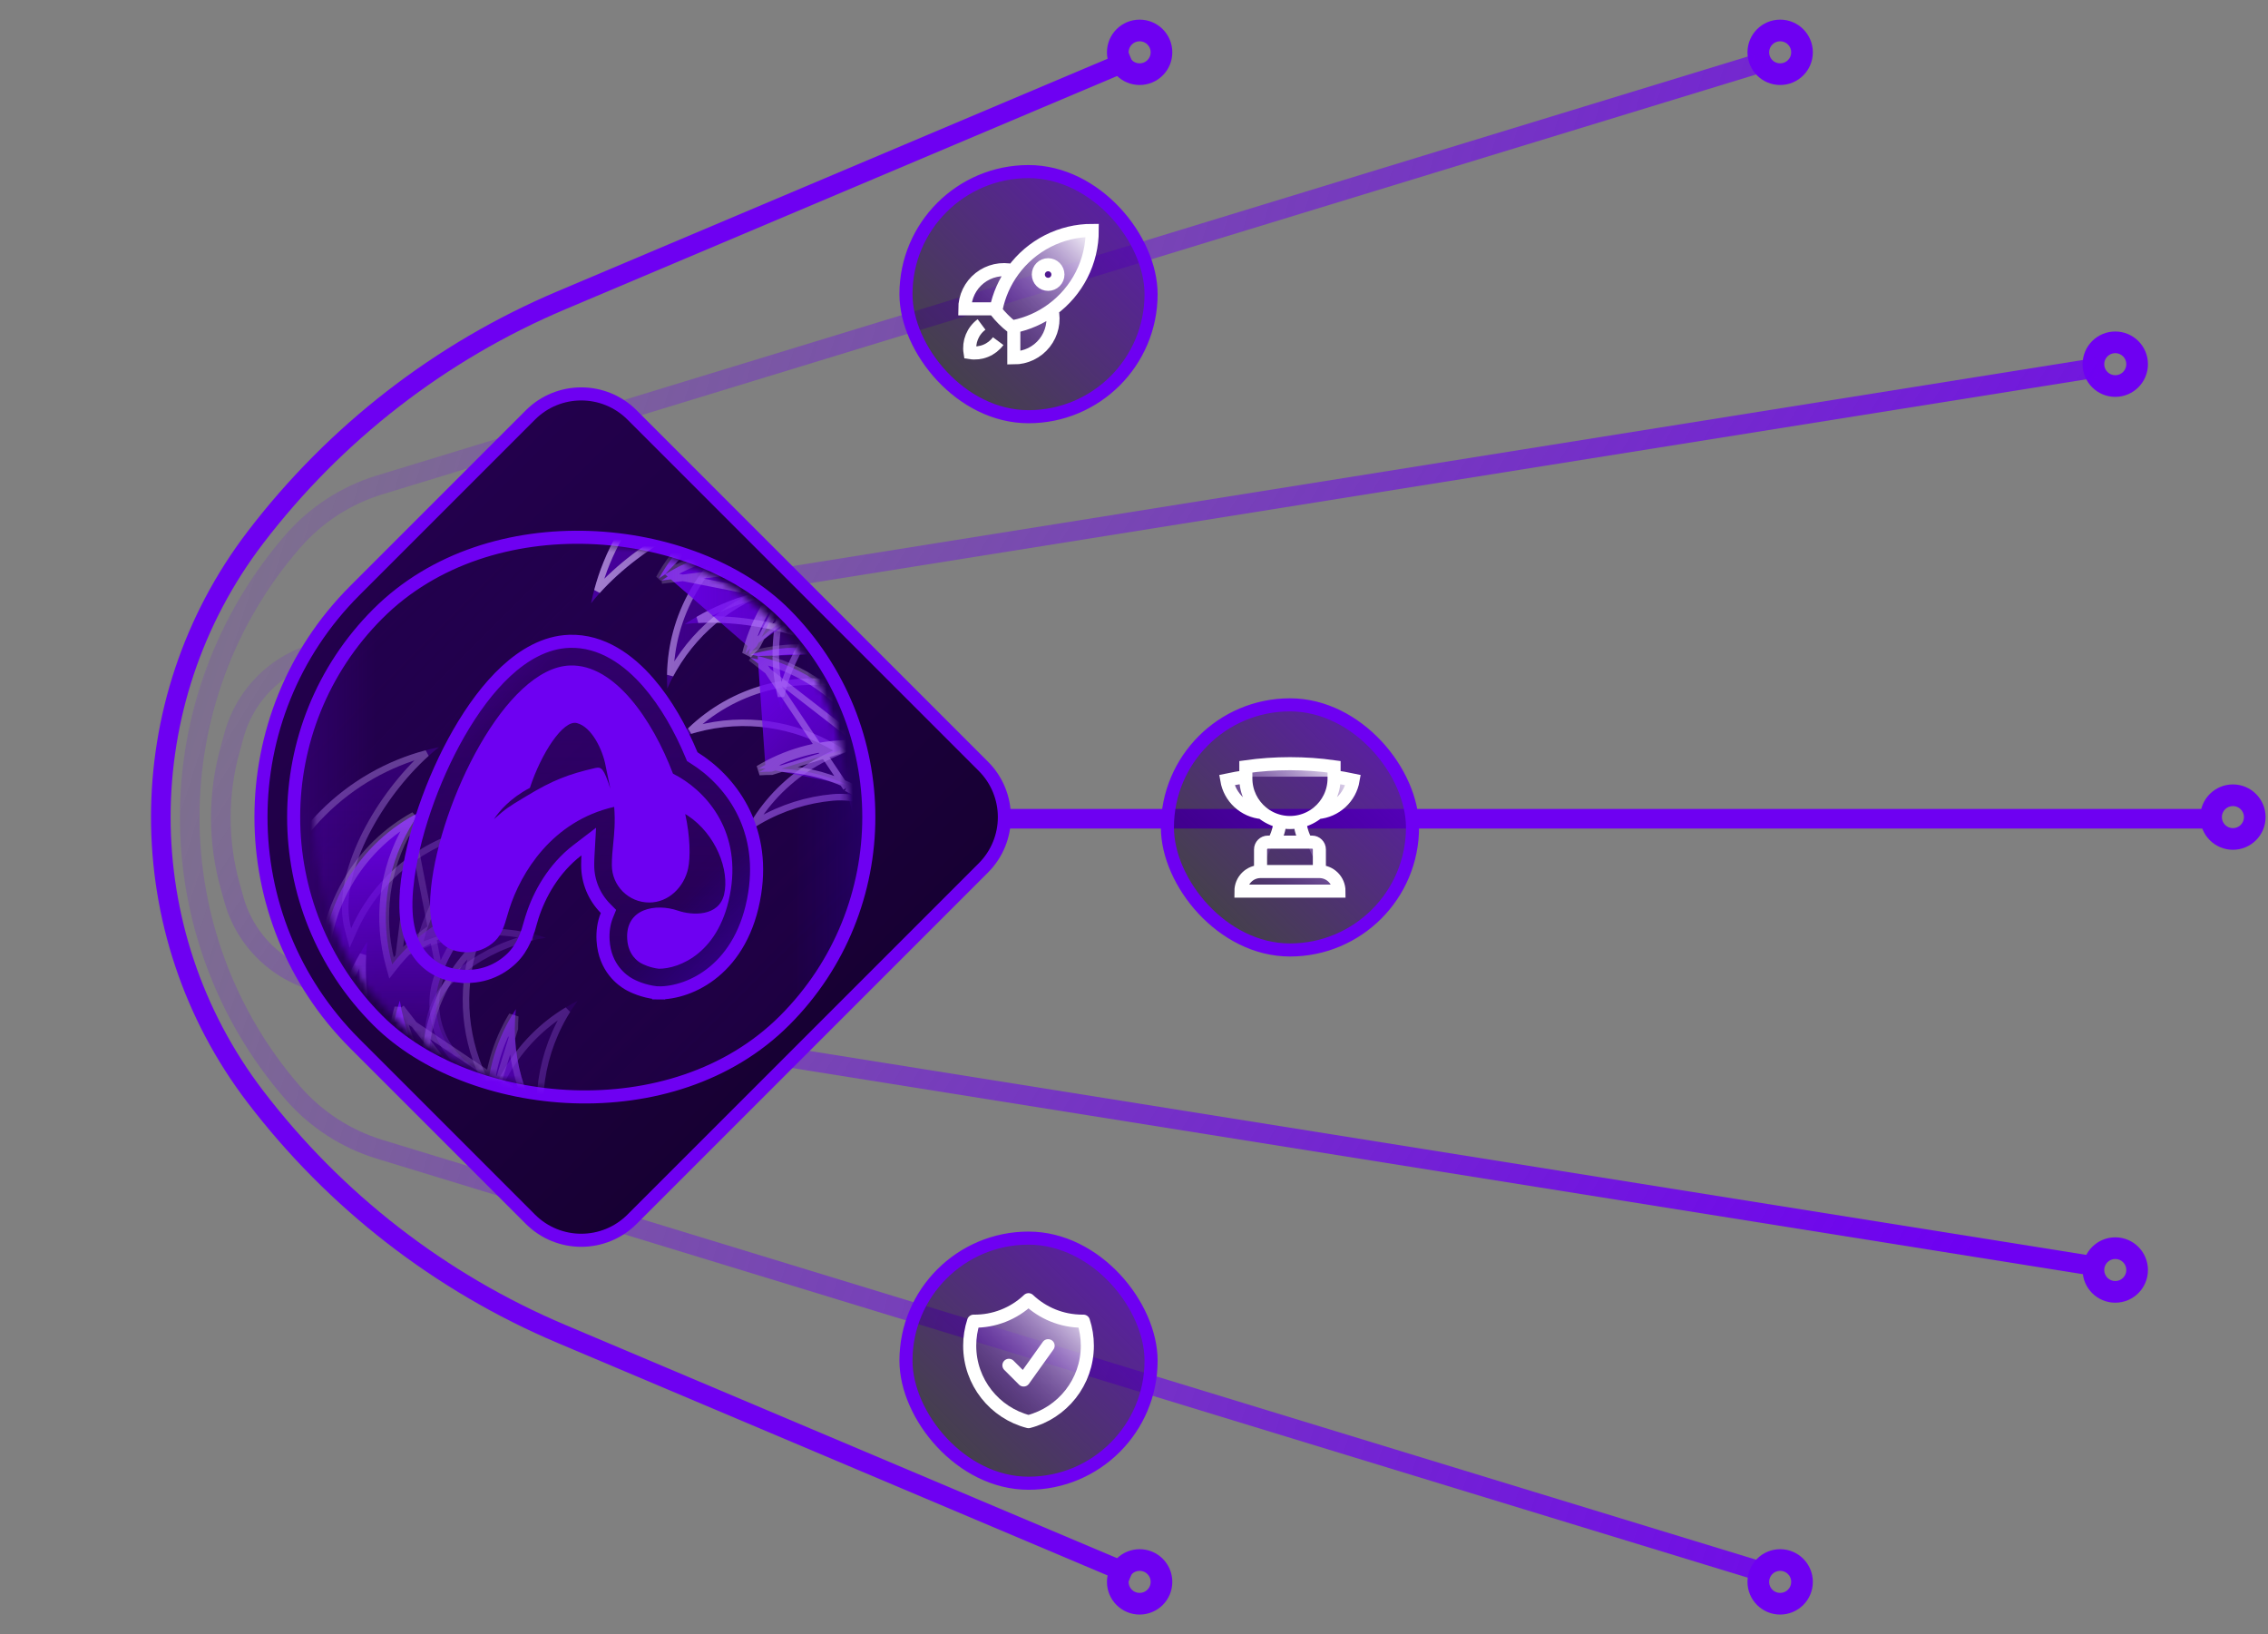 <svg xmlns="http://www.w3.org/2000/svg" width="347" height="250" viewBox="0 0 347 250" fill="none"><rect x="0" y="0" width="347" height="250" fill="#808080" stroke="none"/><path d="M267.362 8.004C267.362 10.765 269.601 13.004 272.362 13.004C275.123 13.004 277.362 10.765 277.362 8.004C277.362 5.243 275.123 3.004 272.362 3.004C269.601 3.004 267.362 5.243 267.362 8.004ZM274.051 8.004C274.051 8.937 273.295 9.693 272.362 9.693C271.429 9.693 270.673 8.937 270.673 8.004C270.673 7.071 271.429 6.315 272.362 6.315C273.295 6.315 274.051 7.071 274.051 8.004Z" fill="#6E00F2"></path><path d="M318.632 55.715C318.632 58.476 320.871 60.715 323.632 60.715C326.394 60.715 328.632 58.476 328.632 55.715C328.632 52.954 326.394 50.715 323.632 50.715C320.871 50.715 318.632 52.954 318.632 55.715ZM325.321 55.715C325.321 56.648 324.565 57.404 323.632 57.404C322.699 57.404 321.943 56.648 321.943 55.715C321.943 54.782 322.699 54.026 323.632 54.026C324.565 54.026 325.321 54.782 325.321 55.715Z" fill="#6E00F2"></path><path d="M169.362 8.004C169.362 10.765 171.601 13.004 174.362 13.004C177.123 13.004 179.362 10.765 179.362 8.004C179.362 5.243 177.123 3.004 174.362 3.004C171.601 3.004 169.362 5.243 169.362 8.004ZM176.051 8.004C176.051 8.937 175.295 9.693 174.362 9.693C173.429 9.693 172.673 8.937 172.673 8.004C172.673 7.071 173.429 6.315 174.362 6.315C175.295 6.315 176.051 7.071 176.051 8.004Z" fill="#6E00F2"></path><path d="M336.632 125.004C336.632 127.765 338.871 130.004 341.632 130.004C344.394 130.004 346.632 127.765 346.632 125.004C346.632 122.243 344.394 120.004 341.632 120.004C338.871 120.004 336.632 122.243 336.632 125.004ZM343.321 125.004C343.321 125.937 342.565 126.693 341.632 126.693C340.699 126.693 339.943 125.937 339.943 125.004C339.943 124.071 340.699 123.315 341.632 123.315C342.565 123.315 343.321 124.071 343.321 125.004Z" fill="#6E00F2"></path><path d="M173.094 9.078L85.9 45.938C67.396 53.76 51.253 66.272 39.063 82.24V82.24C19.787 107.491 19.787 142.517 39.063 167.768V167.768C51.253 183.736 67.396 196.249 85.9 204.071L173.094 240.93" stroke="url(#paint0_linear_214_527)" stroke-width="3"></path><path d="M270.84 9.164L58.082 74.186C52.935 75.759 48.334 78.746 44.803 82.808V82.808C23.769 107.007 23.769 143.001 44.803 167.2V167.2C48.334 171.262 52.935 174.25 58.082 175.823L270.84 240.844" stroke="url(#paint1_linear_214_527)" stroke-width="3"></path><path d="M320.84 56.246L50.333 99.453C43.373 100.565 37.702 105.636 35.823 112.429L35.196 114.698C33.302 121.545 33.314 128.781 35.232 135.622L35.796 137.633C37.692 144.397 43.351 149.44 50.289 150.548L320.84 193.763" stroke="url(#paint2_linear_214_527)" stroke-width="3"></path><path d="M267.362 242.005C267.362 239.244 269.601 237.005 272.362 237.005C275.123 237.005 277.362 239.244 277.362 242.005C277.362 244.766 275.123 247.005 272.362 247.005C269.601 247.005 267.362 244.766 267.362 242.005ZM274.051 242.005C274.051 241.072 273.295 240.316 272.362 240.316C271.429 240.316 270.673 241.072 270.673 242.005C270.673 242.938 271.429 243.694 272.362 243.694C273.295 243.694 274.051 242.938 274.051 242.005Z" fill="#6E00F2"></path><path d="M318.632 194.294C318.632 191.533 320.871 189.294 323.632 189.294C326.394 189.294 328.632 191.533 328.632 194.294C328.632 197.055 326.394 199.294 323.632 199.294C320.871 199.294 318.632 197.055 318.632 194.294ZM325.321 194.294C325.321 193.361 324.565 192.605 323.632 192.605C322.699 192.605 321.943 193.361 321.943 194.294C321.943 195.227 322.699 195.983 323.632 195.983C324.565 195.983 325.321 195.227 325.321 194.294Z" fill="#6E00F2"></path><path d="M169.362 242.005C169.362 239.244 171.601 237.005 174.362 237.005C177.123 237.005 179.362 239.244 179.362 242.005C179.362 244.766 177.123 247.005 174.362 247.005C171.601 247.005 169.362 244.766 169.362 242.005ZM176.051 242.005C176.051 241.072 175.295 240.316 174.362 240.316C173.429 240.316 172.673 241.072 172.673 242.005C172.673 242.938 173.429 243.694 174.362 243.694C175.295 243.694 176.051 242.938 176.051 242.005Z" fill="#6E00F2"></path><path d="M338.587 125.256L86.478 125.256" stroke="#6E00F2" stroke-width="3"></path><path d="M54.281 159.653C35.145 140.517 35.145 109.492 54.281 90.356L81.151 63.486C85.447 59.19 92.411 59.19 96.707 63.486L150.447 117.226C154.743 121.522 154.743 128.487 150.447 132.783L96.707 186.523C92.411 190.818 85.447 190.818 81.151 186.523L54.281 159.653Z" fill="url(#paint3_linear_214_527)"></path><path d="M54.281 159.653C35.145 140.517 35.145 109.492 54.281 90.356L81.151 63.486C85.447 59.19 92.411 59.19 96.707 63.486L150.447 117.226C154.743 121.522 154.743 128.487 150.447 132.783L96.707 186.523C92.411 190.818 85.447 190.818 81.151 186.523L54.281 159.653Z" stroke="url(#paint4_radial_214_527)" stroke-width="2"></path><rect x="26.703" y="125.004" width="88" height="88" rx="44" transform="rotate(-45 26.703 125.004)" fill="url(#paint5_linear_214_527)"></rect><rect x="26.703" y="125.004" width="88" height="88" rx="44" transform="rotate(-45 26.703 125.004)" fill="url(#paint6_linear_214_527)" fill-opacity="0.5"></rect><rect x="26.703" y="125.004" width="88" height="88" rx="44" transform="rotate(-45 26.703 125.004)" stroke="#6E00F2" stroke-width="2"></rect><mask id="mask0_214_527" style="mask-type:alpha" maskUnits="userSpaceOnUse" x="46" y="83" width="85" height="84"><rect x="88.928" y="184.315" width="83.878" height="83.878" rx="41.939" transform="rotate(-135 88.928 184.315)" fill="#6E00F2"></rect></mask><g mask="url(#mask0_214_527)"><path d="M140.827 135.732C140.684 134.249 140.416 132.757 140.017 131.27C138.526 125.703 133.177 121.967 127.438 122.495C123.639 122.844 119.852 124.001 116.331 126.034C115.458 126.538 114.624 127.083 113.829 127.665C116.133 123.057 119.768 119.05 124.564 116.281C125.518 115.73 126.491 115.244 127.479 114.82C121.415 111.267 113.986 110.048 106.66 112.011C105.687 112.272 104.74 112.582 103.821 112.939C107.239 109.084 111.788 106.154 117.137 104.721C122.893 103.178 128.713 103.6 133.885 105.576C130.133 99.015 118.524 95.26 108.717 95.26C107.39 95.26 106.08 95.332 104.791 95.472C110.451 91.735 117.233 89.559 124.524 89.559C135.322 89.559 145.006 94.332 151.58 101.885C153.952 113.442 150.656 125.931 141.689 134.898C141.405 135.182 141.118 135.46 140.827 135.732Z" fill="url(#paint7_linear_214_527)"></path><path d="M127.676 115.279L128.586 114.889L127.732 114.388C121.557 110.771 113.991 109.529 106.531 111.528L106.531 111.528C106.222 111.611 105.916 111.698 105.612 111.791C108.768 108.738 112.723 106.421 117.266 105.204L117.137 104.721L117.266 105.204C122.917 103.689 128.63 104.104 133.706 106.043L135.013 106.542L134.319 105.328C132.36 101.902 128.393 99.267 123.75 97.49C119.093 95.709 113.678 94.76 108.717 94.76C108.078 94.76 107.442 94.776 106.81 94.809C112.019 91.788 118.069 90.059 124.524 90.059C135.124 90.059 144.635 94.723 151.116 102.114C153.406 113.477 150.145 125.735 141.335 134.544C141.293 134.587 141.25 134.629 141.208 134.671C141.05 133.495 140.816 132.316 140.5 131.14C138.946 125.339 133.374 121.447 127.392 121.997C123.522 122.352 119.666 123.531 116.081 125.601C115.804 125.761 115.531 125.925 115.262 126.093C117.52 122.327 120.74 119.066 124.814 116.714C125.751 116.173 126.706 115.695 127.676 115.279Z" stroke="url(#paint8_linear_214_527)" stroke-opacity="0.5"></path><path d="M131.802 113.775C131.236 113.74 130.664 113.722 130.088 113.722C124.943 113.722 120.132 115.148 116.027 117.627C116.392 117.6 116.758 117.581 117.126 117.568M131.802 113.775L118.082 118.052C117.444 118.052 116.811 118.074 116.183 118.117C116.494 117.928 116.808 117.745 117.126 117.568M131.802 113.775C132.112 113.794 132.42 113.819 132.727 113.848C132.788 113.952 132.849 114.057 132.908 114.162L133.343 113.914L133.402 113.418C133.278 113.403 133.153 113.389 133.029 113.376C129.522 107.525 123.827 102.977 116.718 101.072C116.102 100.907 115.484 100.765 114.867 100.644M131.802 113.775L114.867 100.644M117.126 117.568C120.965 115.436 125.384 114.222 130.088 114.222C130.653 114.222 131.215 114.239 131.771 114.274L131.771 114.274C132.279 114.306 132.784 114.351 133.284 114.411L134.267 114.528L133.778 113.667C130.239 107.446 124.307 102.588 116.847 100.589C116.538 100.507 116.229 100.429 115.92 100.358M117.126 117.568C117.443 117.558 117.762 117.552 118.082 117.552L118.082 117.552C122.221 117.552 126.15 118.459 129.68 120.086M115.92 100.358L129.47 120.54M115.92 100.358C120.18 99.292 124.763 99.263 129.306 100.48L129.436 99.997M115.92 100.358C115.561 100.275 115.202 100.199 114.844 100.13C119.45 98.798 124.466 98.665 129.436 99.997M115.92 100.358C115.567 100.446 115.216 100.542 114.867 100.644M115.92 100.358L114.867 100.644M129.68 120.086C129.68 120.086 129.68 120.086 129.68 120.086L129.47 120.54M129.68 120.086L129.47 120.54M129.68 120.086C135.135 122.601 138.014 128.758 136.46 134.559C135.949 136.467 135.25 138.274 134.39 139.968M129.47 120.54C134.704 122.953 137.468 128.863 135.977 134.43C135.404 136.568 134.591 138.579 133.576 140.441C133.849 140.287 134.121 140.13 134.39 139.968M134.39 139.968C134.247 140.251 134.099 140.53 133.946 140.806C136.717 139.23 139.325 137.261 141.689 134.898C152.512 124.074 155.075 108.119 149.377 94.865M134.39 139.968C136.866 138.486 139.201 136.678 141.335 134.544C151.981 123.898 154.524 108.216 148.961 95.165M148.961 95.165C148.989 95.189 149.017 95.214 149.044 95.238L149.377 94.865M148.961 95.165C148.947 95.13 148.932 95.097 148.918 95.062L149.377 94.865M148.961 95.165C147.208 93.611 145.272 92.21 143.164 90.993C137.574 87.765 131.47 86.238 125.449 86.25M149.377 94.865C147.576 93.26 145.585 91.814 143.414 90.56C137.44 87.111 130.887 85.576 124.464 85.766C124.794 85.922 125.122 86.083 125.449 86.25M125.449 86.25C126.012 86.537 126.571 86.841 127.125 87.161L126.875 87.594M125.449 86.25C125.085 86.251 124.722 86.257 124.358 86.269C125.207 86.674 126.047 87.115 126.875 87.594M126.875 87.594L127.125 87.161C131.421 89.641 135.636 93.171 138.778 97.042C141.911 100.902 144.029 105.167 144.012 109.114L144.006 110.513L143.124 109.427C139.697 105.209 134.958 101.994 129.307 100.48L129.436 99.997M126.875 87.594C135.065 92.322 142.96 100.913 143.485 108.297C143.625 108.462 143.764 108.628 143.9 108.796L143.512 109.112L143.012 109.109C143.013 108.906 143.008 108.701 142.996 108.495C139.552 104.502 134.914 101.465 129.436 99.997" fill="url(#paint9_linear_214_527)" stroke="url(#paint10_linear_214_527)"></path><path d="M144.384 95.268C143.233 94.32 141.989 93.454 140.656 92.684C135.665 89.803 129.241 90.943 125.556 95.374C123.116 98.308 121.257 101.804 120.205 105.731C119.944 106.704 119.739 107.68 119.589 108.653C117.959 103.766 117.696 98.362 119.13 93.013C119.415 91.949 119.759 90.917 120.158 89.918C113.357 91.694 107.243 96.085 103.451 102.653C102.947 103.526 102.497 104.415 102.099 105.317C101.79 100.174 102.935 94.886 105.704 90.091C108.683 84.929 113.097 81.113 118.151 78.853C110.859 76.866 99.994 82.419 93.06 89.354C92.122 90.292 91.246 91.27 90.434 92.281C91.793 85.635 95.051 79.301 100.206 74.146C107.842 66.51 118.065 63.038 128.053 63.73C137.903 70.224 144.403 81.387 144.403 94.068C144.403 94.469 144.397 94.869 144.384 95.268Z" fill="url(#paint11_linear_214_527)"></path><path d="M120.622 90.104L120.99 89.184L120.032 89.435C113.107 91.243 106.879 95.715 103.018 102.403L103.018 102.403C102.858 102.68 102.703 102.959 102.554 103.239C102.627 98.848 103.785 94.414 106.137 90.341L105.704 90.091L106.137 90.341C109.062 85.274 113.394 81.527 118.355 79.309L119.632 78.738L118.282 78.37C114.474 77.333 109.807 78.275 105.268 80.301C100.714 82.334 96.215 85.492 92.707 89.001C92.254 89.453 91.817 89.914 91.393 90.383C92.94 84.565 95.995 79.064 100.559 74.5C108.055 67.004 118.079 63.577 127.888 64.22C137.542 70.636 143.903 81.609 143.903 94.068C143.903 94.128 143.903 94.188 143.903 94.248C142.96 93.528 141.96 92.86 140.906 92.251C135.705 89.248 129.012 90.436 125.171 95.054C122.687 98.043 120.793 101.603 119.722 105.601C119.639 105.91 119.562 106.219 119.49 106.529C118.424 102.269 118.395 97.686 119.613 93.142C119.893 92.097 120.231 91.084 120.622 90.104Z" stroke="url(#paint12_linear_214_527)" stroke-opacity="0.5"></path><path d="M122.476 86.122C122.05 86.498 121.633 86.89 121.226 87.297C117.588 90.935 115.195 95.346 114.045 100.001C114.284 99.724 114.529 99.452 114.78 99.183M122.476 86.122L115.798 98.849C115.347 99.3 114.915 99.763 114.502 100.237C114.588 99.884 114.68 99.532 114.78 99.183M122.476 86.122C122.709 85.917 122.944 85.716 123.182 85.52C123.299 85.55 123.415 85.582 123.531 85.614L123.664 85.132L123.355 84.739C123.256 84.816 123.158 84.894 123.061 84.973C116.444 83.316 109.201 84.127 102.828 87.807C102.275 88.126 101.738 88.461 101.216 88.812M122.476 86.122L101.216 88.812M114.78 99.183C115.987 94.96 118.254 90.977 121.58 87.651C121.98 87.251 122.389 86.866 122.807 86.497L122.807 86.497C123.188 86.16 123.578 85.836 123.973 85.524L124.751 84.912L123.796 84.65C116.895 82.753 109.266 83.512 102.578 87.374C102.301 87.534 102.027 87.698 101.758 87.866M114.78 99.183C114.997 98.951 115.219 98.722 115.445 98.495L115.445 98.495C118.372 95.568 121.792 93.431 125.438 92.086M101.758 87.866L125.611 92.555M101.758 87.866C104.017 84.1 107.236 80.838 111.31 78.486L111.06 78.053M101.758 87.866C101.445 88.06 101.138 88.26 100.836 88.466C103.151 84.267 106.605 80.626 111.06 78.053M101.758 87.866C101.571 88.178 101.39 88.493 101.216 88.812M101.758 87.866L101.216 88.812M125.438 92.086C125.438 92.086 125.438 92.086 125.438 92.086L125.611 92.555M125.438 92.086L125.611 92.555M125.438 92.086C131.073 90.007 137.463 92.325 140.466 97.526C141.453 99.236 142.238 101.008 142.827 102.814M125.611 92.555C131.017 90.56 137.151 92.785 140.033 97.776C141.14 99.693 141.987 101.69 142.586 103.724C142.67 103.422 142.751 103.119 142.827 102.814M142.827 102.814C142.925 103.115 143.018 103.417 143.106 103.72C143.951 100.647 144.403 97.41 144.403 94.068C144.403 78.761 134.932 65.667 121.532 60.324M142.827 102.814C143.53 100.015 143.903 97.085 143.903 94.068C143.903 79.012 134.612 66.125 121.449 60.83M121.449 60.83C121.486 60.828 121.523 60.825 121.56 60.823L121.532 60.324M121.449 60.83C121.415 60.816 121.381 60.802 121.346 60.788L121.532 60.324M121.449 60.83C119.111 60.971 116.752 61.349 114.401 61.979C108.165 63.65 102.769 66.886 98.52 71.152M121.532 60.324C119.123 60.462 116.693 60.847 114.271 61.496C107.608 63.281 101.889 66.83 97.481 71.506C97.825 71.383 98.171 71.265 98.52 71.152M98.52 71.152C99.122 70.957 99.732 70.776 100.349 70.611L100.479 71.094M98.52 71.152C98.264 71.409 98.011 71.671 97.763 71.936C98.649 71.623 99.555 71.341 100.479 71.094M100.479 71.094L100.349 70.611C105.141 69.327 110.617 68.842 115.577 69.358C120.521 69.872 125.035 71.39 127.814 74.193L128.799 75.186L127.407 75.042C122.002 74.483 116.377 75.561 111.31 78.486L111.06 78.053M100.479 71.094C109.613 68.646 121.27 69.138 126.863 73.988C127.079 74.005 127.295 74.025 127.51 74.047L127.459 74.545L127.104 74.897C126.96 74.752 126.812 74.611 126.658 74.474C121.399 74.086 115.971 75.218 111.06 78.053" fill="url(#paint13_linear_214_527)" stroke="url(#paint14_linear_214_527)"></path><path d="M96.449 180.11C94.965 179.967 93.474 179.7 91.986 179.301C86.42 177.809 82.684 172.46 83.211 166.722C83.56 162.922 84.718 159.136 86.751 155.615C87.255 154.742 87.799 153.907 88.382 153.113C83.773 155.416 79.766 159.051 76.997 163.847C76.447 164.801 75.96 165.775 75.537 166.763C71.983 160.698 70.765 153.269 72.728 145.944C72.988 144.97 73.299 144.023 73.655 143.105C69.8 146.523 66.871 151.071 65.437 156.42C63.895 162.177 64.317 167.996 66.293 173.168C59.732 169.416 55.976 157.807 55.976 148C55.976 146.674 56.048 145.364 56.189 144.074C52.451 149.734 50.275 156.517 50.275 163.807C50.275 174.606 55.049 184.29 62.601 190.863C74.158 193.236 86.648 189.939 95.614 180.972C95.898 180.689 96.177 180.401 96.449 180.11Z" fill="url(#paint15_linear_214_527)"></path><path d="M75.996 166.96L75.606 167.87L75.105 167.015C71.487 160.84 70.246 153.274 72.245 145.814L72.245 145.814C72.327 145.505 72.415 145.199 72.507 144.895C69.454 148.052 67.138 152.006 65.92 156.549L65.437 156.42L65.92 156.549C64.406 162.201 64.82 167.913 66.76 172.99L67.259 174.297L66.044 173.602C62.618 171.643 59.983 167.677 58.207 163.034C56.425 158.377 55.476 152.962 55.476 148C55.476 147.361 55.493 146.725 55.525 146.094C52.505 151.302 50.775 157.352 50.775 163.807C50.775 174.408 55.44 183.919 62.831 190.4C74.194 192.689 86.451 189.428 95.261 180.619C95.303 180.576 95.346 180.534 95.388 180.491C94.212 180.334 93.033 180.099 91.857 179.784C86.056 178.23 82.163 172.658 82.713 166.676C83.069 162.806 84.248 158.95 86.318 155.365C86.478 155.088 86.641 154.815 86.809 154.545C83.043 156.804 79.782 160.024 77.43 164.097C76.889 165.034 76.412 165.99 75.996 166.96Z" stroke="url(#paint16_linear_214_527)" stroke-opacity="0.25"></path><path d="M101.986 172.389C99.897 173.626 97.606 174.601 95.146 175.26C89.579 176.752 83.669 173.988 81.257 168.754C79.66 165.289 78.769 161.431 78.769 157.365C78.769 156.357 78.823 155.362 78.93 154.383C76.091 158.682 74.439 163.834 74.439 169.372C74.439 169.947 74.456 170.519 74.492 171.086C74.524 171.604 74.57 172.117 74.631 172.627C68.522 169.151 63.752 163.327 61.789 156.002C61.528 155.028 61.323 154.053 61.173 153.079C59.543 157.966 59.28 163.37 60.714 168.72C62.256 174.476 65.531 179.305 69.828 182.796C62.27 182.828 53.214 174.651 48.31 166.159C47.647 165.009 47.054 163.839 46.531 162.652C46.124 169.422 47.631 176.384 51.276 182.698C52.53 184.869 53.976 186.86 55.582 188.661C68.835 194.358 84.791 191.796 95.614 180.973C98.215 178.371 100.339 175.474 101.986 172.389Z" fill="url(#paint17_linear_214_527)"></path><path d="M74.492 171.086C74.456 170.519 74.439 169.947 74.439 169.372C74.439 164.227 75.865 159.416 78.344 155.311C78.317 155.675 78.297 156.042 78.285 156.41M74.492 171.086L78.769 157.365C78.769 156.727 78.791 156.094 78.834 155.467C78.645 155.777 78.462 156.091 78.285 156.41M74.492 171.086C74.511 171.396 74.535 171.704 74.565 172.011C74.669 172.072 74.773 172.132 74.878 172.192L74.631 172.627L74.134 172.686C74.12 172.562 74.106 172.437 74.093 172.312C68.242 168.806 63.694 163.111 61.789 156.002C61.624 155.385 61.481 154.768 61.361 154.151M74.492 171.086L61.361 154.151M78.285 156.41C76.153 160.249 74.939 164.668 74.939 169.372C74.939 169.937 74.956 170.499 74.991 171.055L74.991 171.055C75.022 171.563 75.068 172.067 75.127 172.568L75.244 173.551L74.384 173.061C68.163 169.523 63.305 163.591 61.306 156.131C61.223 155.822 61.146 155.513 61.074 155.204M78.285 156.41C78.274 156.727 78.269 157.045 78.269 157.365L78.269 157.365C78.269 161.505 79.176 165.434 80.803 168.963M61.074 155.204L81.257 168.754M61.074 155.204C60.008 159.464 59.979 164.047 61.197 168.59L60.714 168.72M61.074 155.204C60.991 154.845 60.915 154.486 60.847 154.127C59.515 158.733 59.382 163.75 60.714 168.72M61.074 155.204C61.163 154.85 61.258 154.5 61.361 154.151M61.074 155.204L61.361 154.151M80.803 168.963C80.803 168.963 80.803 168.963 80.803 168.963L81.257 168.754M80.803 168.963L81.257 168.754M80.803 168.963C83.317 174.419 89.474 177.298 95.276 175.743C97.183 175.232 98.991 174.534 100.685 173.674M81.257 168.754C83.669 173.988 89.579 176.752 95.146 175.26C97.285 174.687 99.296 173.875 101.157 172.86C101.004 173.133 100.846 173.404 100.685 173.674M100.685 173.674C100.967 173.53 101.247 173.382 101.523 173.23C99.947 176.001 97.978 178.609 95.614 180.973C84.791 191.796 68.835 194.358 55.582 188.661M100.685 173.674C99.202 176.15 97.394 178.485 95.261 180.619C84.615 191.265 68.933 193.808 55.881 188.245M55.881 188.245C55.906 188.273 55.93 188.3 55.955 188.328L55.582 188.661M55.881 188.245C55.847 188.23 55.813 188.216 55.779 188.201L55.582 188.661M55.881 188.245C54.328 186.491 52.927 184.556 51.709 182.448C48.482 176.858 46.955 170.753 46.967 164.733M55.582 188.661C53.976 186.86 52.53 184.869 51.276 182.698C47.828 176.724 46.293 170.171 46.482 163.748C46.638 164.077 46.8 164.406 46.967 164.733M46.967 164.733C47.254 165.296 47.557 165.855 47.877 166.409L48.31 166.159M46.967 164.733C46.967 164.369 46.974 164.005 46.986 163.642C47.391 164.491 47.832 165.33 48.31 166.159M48.31 166.159L47.877 166.409C50.358 170.705 53.887 174.92 57.759 178.062C61.619 181.195 65.883 183.312 69.83 183.296L71.229 183.29L70.143 182.408C65.926 178.981 62.711 174.241 61.197 168.59L60.714 168.72M48.31 166.159C53.038 174.348 61.629 182.243 69.013 182.768C69.178 182.909 69.345 183.048 69.513 183.184L69.828 182.796L69.826 182.296C69.623 182.297 69.418 182.291 69.212 182.28C65.219 178.835 62.181 174.197 60.714 168.72" stroke="url(#paint18_linear_214_527)" stroke-opacity="0.25"></path><path d="M70.138 168.254C69.19 167.104 68.325 165.86 67.555 164.526C64.673 159.536 65.814 153.111 70.245 149.427C73.178 146.987 76.674 145.128 80.601 144.076C81.575 143.815 82.55 143.61 83.524 143.46C78.636 141.83 73.232 141.567 67.883 143C66.819 143.285 65.787 143.63 64.789 144.029C66.565 137.228 70.956 131.113 77.524 127.321C78.396 126.817 79.286 126.367 80.187 125.97C75.044 125.661 69.757 126.805 64.961 129.574C59.8 132.554 55.983 136.968 53.723 142.022C51.736 134.73 57.29 123.865 64.224 116.931C65.163 115.992 66.14 115.117 67.151 114.304C60.506 115.664 54.171 118.921 49.016 124.076C41.38 131.712 37.908 141.935 38.6 151.924C45.095 161.774 56.257 168.274 68.938 168.274C69.34 168.274 69.74 168.267 70.138 168.254Z" fill="url(#paint19_linear_214_527)"></path><path d="M64.974 144.493L64.055 144.86L64.305 143.902C66.113 136.978 70.585 130.75 77.274 126.888L77.274 126.888C77.551 126.728 77.829 126.574 78.109 126.424C73.719 126.498 69.284 127.655 65.211 130.007L64.961 129.574L65.211 130.007C60.144 132.933 56.398 137.265 54.179 142.226L53.608 143.503L53.241 142.153C52.203 138.345 53.145 133.677 55.172 129.138C57.205 124.585 60.363 120.085 63.871 116.577C64.323 116.125 64.784 115.687 65.254 115.264C59.435 116.81 53.934 119.866 49.37 124.43C41.874 131.926 38.447 141.949 39.09 151.758C45.507 161.412 56.479 167.774 68.938 167.774C68.998 167.774 69.058 167.773 69.118 167.773C68.398 166.83 67.73 165.831 67.121 164.776C64.119 159.575 65.306 152.883 69.925 149.042C72.913 146.557 76.473 144.664 80.472 143.593C80.781 143.51 81.09 143.433 81.399 143.361C77.139 142.295 72.556 142.266 68.013 143.483C66.968 143.763 65.954 144.101 64.974 144.493Z" stroke="url(#paint20_linear_214_527)" stroke-opacity="0.25"></path><path d="M79.513 166.71C77.162 166.107 74.852 165.177 72.646 163.903C67.656 161.022 65.431 154.888 67.426 149.482C68.746 145.902 70.844 142.544 73.719 139.669C74.432 138.957 75.175 138.292 75.943 137.674C70.895 138.707 66.084 141.181 62.168 145.097C61.761 145.504 61.369 145.921 60.993 146.347C60.65 146.735 60.32 147.132 60.002 147.535C58.14 140.757 58.885 133.266 62.677 126.698C63.181 125.826 63.726 124.991 64.308 124.196C59.7 126.5 55.693 130.135 52.924 134.931C49.944 140.092 48.846 145.823 49.415 151.329C44.049 146.008 43.426 133.822 45.964 124.35C46.308 123.068 46.717 121.821 47.186 120.612C42.111 125.112 38.254 131.1 36.367 138.142C35.718 140.564 35.333 142.994 35.195 145.402C40.537 158.803 53.632 168.274 68.938 168.274C72.617 168.274 76.167 167.727 79.513 166.71Z" fill="url(#paint21_linear_214_527)"></path><path d="M60.993 146.347C61.369 145.921 61.761 145.504 62.168 145.097C65.806 141.459 70.216 139.065 74.871 137.916C74.595 138.155 74.322 138.4 74.053 138.651M60.993 146.347L73.719 139.669C74.171 139.218 74.634 138.786 75.108 138.373C74.755 138.459 74.403 138.551 74.053 138.651M60.993 146.347C60.788 146.579 60.587 146.815 60.391 147.053C60.421 147.169 60.452 147.286 60.484 147.402L60.002 147.535L59.609 147.225C59.687 147.127 59.765 147.029 59.844 146.932C58.186 140.315 58.997 133.072 62.677 126.698C62.996 126.146 63.332 125.609 63.683 125.087M60.993 146.347L63.683 125.087M74.053 138.651C69.831 139.858 65.847 142.124 62.521 145.451C62.121 145.85 61.737 146.26 61.368 146.678L61.368 146.678C61.031 147.059 60.707 147.448 60.395 147.844L59.782 148.622L59.52 147.667C57.623 140.766 58.383 133.137 62.244 126.448C62.404 126.171 62.568 125.898 62.736 125.629M74.053 138.651C73.821 138.868 73.592 139.089 73.366 139.316L73.366 139.316C70.439 142.243 68.302 145.662 66.957 149.309M62.736 125.629L67.426 149.482M62.736 125.629C58.97 127.887 55.709 131.107 53.357 135.181L52.924 134.931M62.736 125.629C62.931 125.316 63.131 125.009 63.336 124.707C59.137 127.022 55.496 130.475 52.924 134.931M62.736 125.629C63.048 125.442 63.364 125.261 63.683 125.087M62.736 125.629L63.683 125.087M66.957 149.309C66.957 149.309 66.957 149.309 66.957 149.309L67.426 149.482M66.957 149.309L67.426 149.482M66.957 149.309C64.877 154.944 67.195 161.334 72.396 164.336C74.107 165.324 75.879 166.109 77.684 166.698M67.426 149.482C65.431 154.888 67.656 161.022 72.646 163.903C74.564 165.011 76.56 165.858 78.594 166.457C78.293 166.541 77.989 166.621 77.684 166.698M77.684 166.698C77.986 166.796 78.288 166.889 78.591 166.977C75.517 167.822 72.281 168.274 68.938 168.274C53.632 168.274 40.537 158.803 35.195 145.402M77.684 166.698C74.886 167.4 71.956 167.774 68.938 167.774C53.883 167.774 40.996 158.483 35.7 145.32M35.7 145.32C35.698 145.357 35.696 145.394 35.694 145.431L35.195 145.402M35.7 145.32C35.687 145.286 35.673 145.252 35.659 145.217L35.195 145.402M35.7 145.32C35.842 142.982 36.22 140.623 36.85 138.271C38.52 132.036 41.757 126.64 46.022 122.391M35.195 145.402C35.333 142.994 35.718 140.564 36.367 138.142C38.152 131.479 41.701 125.76 46.377 121.352C46.254 121.696 46.136 122.042 46.022 122.391M46.022 122.391C45.827 122.993 45.647 123.602 45.481 124.22L45.964 124.35M46.022 122.391C46.28 122.135 46.542 121.882 46.807 121.634C46.493 122.52 46.212 123.426 45.964 124.35M45.964 124.35L45.481 124.22C44.197 129.012 43.712 134.488 44.228 139.448C44.743 144.392 46.261 148.905 49.063 151.684L50.057 152.67L49.913 151.278C49.354 145.872 50.432 140.248 53.357 135.181L52.924 134.931M45.964 124.35C43.517 133.484 44.008 145.141 48.859 150.734C48.876 150.95 48.896 151.165 48.918 151.381L49.415 151.329L49.767 150.974C49.623 150.831 49.482 150.683 49.344 150.529C48.956 145.269 50.088 139.842 52.924 134.931" stroke="url(#paint22_linear_214_527)" stroke-opacity="0.25"></path></g><path d="M62.104 138.838L62.103 138.835L62.103 138.82C62.08 137.594 62.165 136.413 62.272 135.402L61.278 135.296L62.272 135.402C63.034 128.23 66.081 119.325 70.209 112.139C72.281 108.533 74.719 105.194 77.428 102.688C80.095 100.221 83.384 98.235 87.106 98.115C92.114 97.953 96.233 100.984 99.226 104.446C101.924 107.568 104.145 111.52 105.794 115.468L105.917 115.762L106.187 115.931C111.7 119.372 117.076 126.407 115.469 136.663C113.649 148.288 105.574 151.939 100.776 151.9L100.768 152.9L100.776 151.9C100.649 151.899 100.523 151.891 100.397 151.877C98.458 151.662 96.852 150.936 96.114 150.492C95.31 150.01 92.521 148.155 92.269 143.868C92.19 142.525 92.37 141.226 92.847 140.044L93.093 139.435L92.631 138.967C90.95 137.264 89.914 134.927 89.914 132.347C89.914 131.85 89.93 131.373 89.955 130.918L90.077 128.746L88.349 130.068C84.691 132.867 82.499 136.863 81.425 140.241C81.341 140.506 81.261 140.784 81.165 141.116C81.144 141.189 81.122 141.266 81.099 141.346L81.099 141.348L82.061 141.621L81.099 141.348C80.737 142.623 80.07 144.919 78.288 146.629C76.5 148.344 73.739 149.73 70.131 149.306L70.014 150.299L70.131 149.306C67.052 148.943 64.854 147.312 63.574 145.043C62.424 143.003 62.14 140.681 62.104 138.838Z" fill="url(#paint23_linear_214_527)"></path><path d="M62.104 138.838L62.103 138.835L62.103 138.82C62.08 137.594 62.165 136.413 62.272 135.402L61.278 135.296L62.272 135.402C63.034 128.23 66.081 119.325 70.209 112.139C72.281 108.533 74.719 105.194 77.428 102.688C80.095 100.221 83.384 98.235 87.106 98.115C92.114 97.953 96.233 100.984 99.226 104.446C101.924 107.568 104.145 111.52 105.794 115.468L105.917 115.762L106.187 115.931C111.7 119.372 117.076 126.407 115.469 136.663C113.649 148.288 105.574 151.939 100.776 151.9L100.768 152.9L100.776 151.9C100.649 151.899 100.523 151.891 100.397 151.877C98.458 151.662 96.852 150.936 96.114 150.492C95.31 150.01 92.521 148.155 92.269 143.868C92.19 142.525 92.37 141.226 92.847 140.044L93.093 139.435L92.631 138.967C90.95 137.264 89.914 134.927 89.914 132.347C89.914 131.85 89.93 131.373 89.955 130.918L90.077 128.746L88.349 130.068C84.691 132.867 82.499 136.863 81.425 140.241C81.341 140.506 81.261 140.784 81.165 141.116C81.144 141.189 81.122 141.266 81.099 141.346L81.099 141.348L82.061 141.621L81.099 141.348C80.737 142.623 80.07 144.919 78.288 146.629C76.5 148.344 73.739 149.73 70.131 149.306L70.014 150.299L70.131 149.306C67.052 148.943 64.854 147.312 63.574 145.043C62.424 143.003 62.14 140.681 62.104 138.838Z" fill="url(#paint24_linear_214_527)" fill-opacity="0.5"></path><path d="M62.104 138.838L62.103 138.835L62.103 138.82C62.08 137.594 62.165 136.413 62.272 135.402L61.278 135.296L62.272 135.402C63.034 128.23 66.081 119.325 70.209 112.139C72.281 108.533 74.719 105.194 77.428 102.688C80.095 100.221 83.384 98.235 87.106 98.115C92.114 97.953 96.233 100.984 99.226 104.446C101.924 107.568 104.145 111.52 105.794 115.468L105.917 115.762L106.187 115.931C111.7 119.372 117.076 126.407 115.469 136.663C113.649 148.288 105.574 151.939 100.776 151.9L100.768 152.9L100.776 151.9C100.649 151.899 100.523 151.891 100.397 151.877C98.458 151.662 96.852 150.936 96.114 150.492C95.31 150.01 92.521 148.155 92.269 143.868C92.19 142.525 92.37 141.226 92.847 140.044L93.093 139.435L92.631 138.967C90.95 137.264 89.914 134.927 89.914 132.347C89.914 131.85 89.93 131.373 89.955 130.918L90.077 128.746L88.349 130.068C84.691 132.867 82.499 136.863 81.425 140.241C81.341 140.506 81.261 140.784 81.165 141.116C81.144 141.189 81.122 141.266 81.099 141.346L81.099 141.348L82.061 141.621L81.099 141.348C80.737 142.623 80.07 144.919 78.288 146.629C76.5 148.344 73.739 149.73 70.131 149.306L70.014 150.299L70.131 149.306C67.052 148.943 64.854 147.312 63.574 145.043C62.424 143.003 62.14 140.681 62.104 138.838Z" stroke="#6E00F2" stroke-width="2"></path><path fill-rule="evenodd" clip-rule="evenodd" d="M87.225 101.81C77.368 102.128 67.348 122.62 65.949 135.792C65.851 136.714 65.781 137.73 65.8 138.75L65.8 138.75C65.861 141.952 66.805 145.191 70.562 145.633C72.909 145.909 74.609 145.033 75.728 143.96C76.786 142.945 77.2 141.513 77.612 140.089C77.706 139.764 77.8 139.44 77.901 139.122C79.693 133.479 84.479 125.603 93.97 123.44C94.152 125.756 93.984 127.442 93.822 129.065L93.822 129.066C93.715 130.132 93.611 131.172 93.611 132.347C93.611 135.509 96.175 138.072 99.337 138.072C102.307 138.072 104.666 135.699 105.283 132.856C105.649 131.167 105.599 127.953 104.839 124.54C104.961 124.605 105.08 124.675 105.196 124.752C109.537 127.619 111.649 133.144 110.788 136.824C109.981 140.274 105.87 140.054 103.741 139.32C100.351 138.151 95.684 138.949 95.96 143.651C96.107 146.147 97.649 147.101 98.016 147.321C98.383 147.541 99.484 148.055 100.805 148.202C103.839 148.226 110.289 145.838 111.816 136.09C113.267 126.825 107.886 120.828 102.965 118.357C99.784 109.99 93.96 101.593 87.225 101.81ZM80.117 122.049C77.826 123.429 77.405 123.683 75.57 125.326C76.395 124.084 78.042 122.121 81.072 120.534C82.796 115.26 86.16 110.094 88.253 110.619C90.546 111.194 92.224 114.752 92.657 117.152C92.656 117.152 92.654 117.152 92.653 117.153C92.66 117.186 92.666 117.211 92.672 117.237C92.711 117.413 92.744 117.592 93.383 120.66C92.371 117.521 92.022 117.298 91.08 117.493C86.955 118.432 84.495 119.407 80.692 121.703C80.488 121.826 80.297 121.941 80.117 122.049Z" fill="#6E00F2"></path><rect x="138.612" y="26.25" width="37.5" height="37.5" rx="18.75" fill="#0B0019" fill-opacity="0.5"></rect><rect x="138.612" y="26.25" width="37.5" height="37.5" rx="18.75" fill="url(#paint25_linear_214_527)" fill-opacity="0.5"></rect><rect x="138.612" y="26.25" width="37.5" height="37.5" rx="18.75" stroke="#6E00F2" stroke-width="2"></rect><path fill-rule="evenodd" clip-rule="evenodd" d="M160.952 47.37C162.862 45.979 164.415 44.156 165.486 42.049C166.557 39.943 167.114 37.613 167.112 35.25C164.749 35.248 162.42 35.806 160.313 36.876C158.207 37.947 156.384 39.5 154.993 41.41C153.722 43.148 152.841 45.14 152.412 47.25C152.391 47.354 152.372 47.458 152.353 47.562C153.072 48.469 153.894 49.291 154.801 50.01C154.905 49.991 155.009 49.971 155.112 49.95C157.222 49.521 159.214 48.641 160.952 47.37ZM161.422 43.061C161.704 42.779 161.862 42.398 161.862 42C161.862 41.602 161.704 41.221 161.422 40.939C161.141 40.658 160.76 40.5 160.362 40.5C159.964 40.5 159.582 40.658 159.301 40.939C159.02 41.221 158.862 41.602 158.862 42C158.862 42.398 159.02 42.779 159.301 43.061C159.582 43.342 159.964 43.5 160.362 43.5C160.76 43.5 161.141 43.342 161.422 43.061Z" fill="url(#paint26_linear_214_527)"></path><path d="M160.97 50.052C161.166 49.168 161.16 48.251 160.952 47.37C159.214 48.641 157.222 49.521 155.112 49.95V54.75C156.017 54.75 156.911 54.545 157.726 54.151C158.541 53.757 159.256 53.183 159.818 52.473C160.38 51.763 160.773 50.935 160.97 50.052Z" fill="url(#paint27_linear_214_527)"></path><path d="M154.993 41.41C154.112 41.202 153.195 41.195 152.311 41.392C151.427 41.588 150.599 41.982 149.889 42.544C149.179 43.105 148.605 43.821 148.211 44.636C147.816 45.451 147.612 46.345 147.612 47.25H152.412C152.841 45.14 153.722 43.148 154.993 41.41Z" fill="url(#paint28_linear_214_527)"></path><path d="M160.952 47.37C161.16 48.251 161.166 49.168 160.97 50.052C160.773 50.935 160.38 51.763 159.818 52.473C159.256 53.183 158.541 53.757 157.726 54.151C156.911 54.545 156.017 54.75 155.112 54.75V49.95M160.952 47.37C162.862 45.979 164.415 44.156 165.486 42.049C166.557 39.943 167.114 37.613 167.112 35.25C164.749 35.248 162.42 35.806 160.313 36.876C158.207 37.947 156.384 39.5 154.993 41.41M160.952 47.37C159.214 48.641 157.222 49.521 155.112 49.95M155.112 49.95C155.009 49.971 154.905 49.991 154.801 50.01C153.894 49.291 153.072 48.469 152.353 47.562C152.372 47.458 152.391 47.354 152.412 47.25M154.993 41.41C154.112 41.202 153.195 41.195 152.311 41.392C151.427 41.588 150.599 41.982 149.889 42.544C149.179 43.105 148.605 43.821 148.211 44.636C147.816 45.451 147.612 46.345 147.612 47.25H152.412M154.993 41.41C153.722 43.148 152.841 45.14 152.412 47.25M150.173 49.64C149.515 50.129 149.004 50.789 148.694 51.548C148.384 52.307 148.288 53.136 148.416 53.946C149.226 54.074 150.055 53.977 150.814 53.667C151.573 53.358 152.233 52.846 152.722 52.188M161.862 42C161.862 42.398 161.704 42.779 161.422 43.061C161.141 43.342 160.76 43.5 160.362 43.5C159.964 43.5 159.582 43.342 159.301 43.061C159.02 42.779 158.862 42.398 158.862 42C158.862 41.602 159.02 41.221 159.301 40.939C159.582 40.658 159.964 40.5 160.362 40.5C160.76 40.5 161.141 40.658 161.422 40.939C161.704 41.221 161.862 41.602 161.862 42Z" stroke="white" stroke-width="2"></path><rect x="138.612" y="189.414" width="37.5" height="37.5" rx="18.75" fill="#0B0019" fill-opacity="0.5"></rect><rect x="138.612" y="189.414" width="37.5" height="37.5" rx="18.75" fill="url(#paint29_linear_214_527)" fill-opacity="0.5"></rect><rect x="138.612" y="189.414" width="37.5" height="37.5" rx="18.75" stroke="#6E00F2" stroke-width="2"></rect><path d="M154.362 208.871L156.612 211.121L160.362 205.871M157.362 198.835C155.098 200.985 152.082 202.164 148.96 202.121C148.563 203.331 148.361 204.596 148.362 205.87C148.362 211.462 152.186 216.16 157.362 217.493C162.538 216.161 166.362 211.463 166.362 205.871C166.362 204.561 166.152 203.3 165.764 202.12H165.612C162.416 202.12 159.512 200.872 157.362 198.835Z" fill="url(#paint30_linear_214_527)"></path><path d="M154.362 208.871L156.612 211.121L160.362 205.871M157.362 198.835C155.098 200.985 152.082 202.164 148.96 202.121C148.563 203.331 148.361 204.596 148.362 205.87C148.362 211.462 152.186 216.16 157.362 217.493C162.538 216.161 166.362 211.463 166.362 205.871C166.362 204.561 166.152 203.3 165.764 202.12H165.612C162.416 202.12 159.512 200.872 157.362 198.835Z" stroke="white" stroke-width="2" stroke-linecap="round" stroke-linejoin="round"></path><rect x="178.612" y="107.832" width="37.5" height="37.5" rx="18.75" fill="#0B0019" fill-opacity="0.5"></rect><rect x="178.612" y="107.832" width="37.5" height="37.5" rx="18.75" fill="url(#paint31_linear_214_527)" fill-opacity="0.5"></rect><rect x="178.612" y="107.832" width="37.5" height="37.5" rx="18.75" stroke="#6E00F2" stroke-width="2"></rect><path d="M201.862 133.332H192.862H201.862ZM201.862 133.332C202.657 133.332 203.421 133.648 203.983 134.211C204.546 134.773 204.862 135.536 204.862 136.332H189.862C189.862 135.536 190.178 134.773 190.74 134.211C191.303 133.648 192.066 133.332 192.862 133.332M201.862 133.332V129.957C201.862 129.336 201.359 128.832 200.737 128.832H199.866M192.862 133.332V129.957C192.862 129.336 193.366 128.832 193.987 128.832H194.859M199.866 128.832H194.859H199.866ZM199.866 128.832C199.304 127.862 198.968 126.778 198.884 125.66L199.866 128.832ZM194.859 128.832C195.42 127.862 195.755 126.778 195.84 125.66L194.859 128.832ZM190.612 118.818C189.63 118.961 188.658 119.135 187.696 119.338C187.919 120.647 188.569 121.845 189.546 122.744C190.522 123.644 191.769 124.195 193.092 124.31M190.612 118.818V119.082C190.612 121.19 191.578 123.072 193.092 124.31M190.612 118.818V117.303C192.818 116.992 195.072 116.832 197.362 116.832C199.653 116.832 201.907 116.992 204.112 117.302V118.818M193.092 124.31C193.892 124.965 194.832 125.427 195.84 125.66L193.092 124.31ZM204.112 118.818V119.082C204.112 121.19 203.146 123.072 201.632 124.31M204.112 118.818C205.089 118.96 206.062 119.134 207.028 119.338C206.805 120.647 206.154 121.844 205.178 122.744C204.202 123.644 202.954 124.194 201.632 124.31M201.632 124.31C200.831 124.965 199.892 125.427 198.884 125.66L201.632 124.31ZM198.884 125.66C197.882 125.891 196.841 125.891 195.84 125.66H198.884Z" fill="url(#paint32_linear_214_527)"></path><path d="M201.862 133.332H192.862M201.862 133.332C202.657 133.332 203.421 133.648 203.983 134.211C204.546 134.773 204.862 135.536 204.862 136.332H189.862C189.862 135.536 190.178 134.773 190.74 134.211C191.303 133.648 192.066 133.332 192.862 133.332M201.862 133.332V129.957C201.862 129.336 201.359 128.832 200.737 128.832H199.866M192.862 133.332V129.957C192.862 129.336 193.366 128.832 193.987 128.832H194.859M199.866 128.832H194.859M199.866 128.832C199.304 127.862 198.968 126.778 198.884 125.66M194.859 128.832C195.42 127.862 195.755 126.778 195.84 125.66M198.884 125.66C199.892 125.427 200.831 124.965 201.632 124.31M198.884 125.66C197.882 125.891 196.841 125.891 195.84 125.66M195.84 125.66C194.832 125.427 193.892 124.965 193.092 124.31M190.612 118.818C189.63 118.961 188.658 119.135 187.696 119.338C187.919 120.647 188.569 121.845 189.546 122.744C190.522 123.644 191.769 124.195 193.092 124.31M190.612 118.818V119.082C190.612 121.19 191.578 123.072 193.092 124.31M190.612 118.818V117.303C192.818 116.992 195.072 116.832 197.362 116.832C199.653 116.832 201.907 116.992 204.112 117.302V118.818M204.112 118.818V119.082C204.112 121.19 203.146 123.072 201.632 124.31M204.112 118.818C205.089 118.96 206.062 119.134 207.028 119.338C206.805 120.647 206.154 121.844 205.178 122.744C204.202 123.644 202.954 124.194 201.632 124.31" stroke="white" stroke-width="2"></path><defs><linearGradient id="paint0_linear_214_527" x1="154.362" y1="223.145" x2="-109.258" y2="155.781" gradientUnits="userSpaceOnUse"><stop stop-color="#6E00F2"></stop><stop offset="0.874" stop-color="#6E00F2"></stop></linearGradient><linearGradient id="paint1_linear_214_527" x1="305.362" y1="243.505" x2="-74.138" y2="124.005" gradientUnits="userSpaceOnUse"><stop stop-color="#6E00F2"></stop><stop offset="0.874" stop-color="#6E00F2" stop-opacity="0"></stop></linearGradient><linearGradient id="paint2_linear_214_527" x1="305.361" y1="185.112" x2="4.267" y2="-1.803" gradientUnits="userSpaceOnUse"><stop stop-color="#6E00F2"></stop><stop offset="0.874" stop-color="#6E00F2" stop-opacity="0"></stop></linearGradient><linearGradient id="paint3_linear_214_527" x1="53.574" y1="89.649" x2="124.284" y2="160.36" gradientUnits="userSpaceOnUse"><stop stop-color="#23004D"></stop><stop offset="1" stop-color="#170033"></stop></linearGradient><radialGradient id="paint4_radial_214_527" cx="0" cy="0" r="1" gradientUnits="userSpaceOnUse" gradientTransform="translate(34 51.763) rotate(50.261) scale(141.225 144.552)"><stop offset="0.51" stop-color="#6E00F2"></stop><stop offset="1" stop-color="#6E00F2"></stop></radialGradient><linearGradient id="paint5_linear_214_527" x1="70.289" y1="125.004" x2="70.289" y2="215.004" gradientUnits="userSpaceOnUse"><stop stop-color="#22004D"></stop><stop offset="1" stop-color="#23004D" stop-opacity="0.5"></stop></linearGradient><linearGradient id="paint6_linear_214_527" x1="25.289" y1="125.004" x2="115.289" y2="215.004" gradientUnits="userSpaceOnUse"><stop stop-color="#6E00F2"></stop><stop offset="0.25" stop-color="#6E00F2" stop-opacity="0"></stop><stop offset="0.75" stop-color="#2500F2" stop-opacity="0"></stop><stop offset="1" stop-color="#6E00F2"></stop></linearGradient><linearGradient id="paint7_linear_214_527" x1="109.127" y1="91.136" x2="147.289" y2="129.298" gradientUnits="userSpaceOnUse"><stop stop-color="#6E00F2" stop-opacity="0.5"></stop><stop offset="1" stop-color="#6E00F2" stop-opacity="0"></stop></linearGradient><linearGradient id="paint8_linear_214_527" x1="109.127" y1="91.136" x2="147.289" y2="129.298" gradientUnits="userSpaceOnUse"><stop stop-color="white"></stop><stop offset="1" stop-color="#6E00F2"></stop></linearGradient><linearGradient id="paint9_linear_214_527" x1="116.178" y1="93.004" x2="149.88" y2="126.706" gradientUnits="userSpaceOnUse"><stop stop-color="#6E00F2"></stop><stop offset="1" stop-color="#6E00F2" stop-opacity="0"></stop></linearGradient><linearGradient id="paint10_linear_214_527" x1="116.178" y1="93.004" x2="149.88" y2="126.706" gradientUnits="userSpaceOnUse"><stop stop-color="white" stop-opacity="0.1"></stop><stop offset="1" stop-color="#6E00F2"></stop></linearGradient><linearGradient id="paint11_linear_214_527" x1="90.434" y1="86.148" x2="144.403" y2="86.148" gradientUnits="userSpaceOnUse"><stop stop-color="#6E00F2" stop-opacity="0.5"></stop><stop offset="1" stop-color="#6E00F2" stop-opacity="0"></stop></linearGradient><linearGradient id="paint12_linear_214_527" x1="90.434" y1="86.148" x2="144.403" y2="86.148" gradientUnits="userSpaceOnUse"><stop stop-color="white"></stop><stop offset="1" stop-color="#6E00F2"></stop></linearGradient><linearGradient id="paint13_linear_214_527" x1="96.741" y1="82.483" x2="144.403" y2="82.483" gradientUnits="userSpaceOnUse"><stop stop-color="#6E00F2"></stop><stop offset="1" stop-color="#6E00F2" stop-opacity="0"></stop></linearGradient><linearGradient id="paint14_linear_214_527" x1="96.741" y1="82.483" x2="144.403" y2="82.483" gradientUnits="userSpaceOnUse"><stop stop-color="white" stop-opacity="0.1"></stop><stop offset="1" stop-color="#6E00F2"></stop></linearGradient><linearGradient id="paint15_linear_214_527" x1="51.853" y1="148.41" x2="90.015" y2="186.572" gradientUnits="userSpaceOnUse"><stop stop-color="#6E00F2" stop-opacity="0.25"></stop><stop offset="1" stop-color="#6E00F2" stop-opacity="0"></stop></linearGradient><linearGradient id="paint16_linear_214_527" x1="51.853" y1="148.41" x2="90.015" y2="186.572" gradientUnits="userSpaceOnUse"><stop stop-color="white"></stop><stop offset="1" stop-color="#6E00F2"></stop></linearGradient><linearGradient id="paint17_linear_214_527" x1="53.721" y1="155.462" x2="87.423" y2="189.164" gradientUnits="userSpaceOnUse"><stop stop-color="#6E00F2"></stop><stop offset="1" stop-color="#6E00F2" stop-opacity="0"></stop></linearGradient><linearGradient id="paint18_linear_214_527" x1="53.721" y1="155.462" x2="87.423" y2="189.164" gradientUnits="userSpaceOnUse"><stop stop-color="white"></stop><stop offset="1" stop-color="#6E00F2"></stop></linearGradient><linearGradient id="paint19_linear_214_527" x1="61.019" y1="114.304" x2="61.019" y2="168.274" gradientUnits="userSpaceOnUse"><stop stop-color="#6E00F2" stop-opacity="0.25"></stop><stop offset="1" stop-color="#6E00F2" stop-opacity="0"></stop></linearGradient><linearGradient id="paint20_linear_214_527" x1="61.019" y1="114.304" x2="61.019" y2="168.274" gradientUnits="userSpaceOnUse"><stop stop-color="white"></stop><stop offset="1" stop-color="#6E00F2"></stop></linearGradient><linearGradient id="paint21_linear_214_527" x1="57.354" y1="120.612" x2="57.354" y2="168.274" gradientUnits="userSpaceOnUse"><stop stop-color="#6E00F2"></stop><stop offset="1" stop-color="#6E00F2" stop-opacity="0"></stop></linearGradient><linearGradient id="paint22_linear_214_527" x1="57.354" y1="120.612" x2="57.354" y2="168.274" gradientUnits="userSpaceOnUse"><stop stop-color="white"></stop><stop offset="1" stop-color="#6E00F2"></stop></linearGradient><linearGradient id="paint23_linear_214_527" x1="88.929" y1="97.108" x2="88.929" y2="152.9" gradientUnits="userSpaceOnUse"><stop stop-color="#40008C" stop-opacity="0.5"></stop><stop offset="1" stop-color="#40008C" stop-opacity="0.15"></stop></linearGradient><linearGradient id="paint24_linear_214_527" x1="61.099" y1="97.108" x2="116.891" y2="152.768" gradientUnits="userSpaceOnUse"><stop stop-color="#6E00F2"></stop><stop offset="0.25" stop-color="#6E00F2" stop-opacity="0"></stop><stop offset="0.75" stop-color="#2500F2" stop-opacity="0"></stop><stop offset="1" stop-color="#6E00F2"></stop></linearGradient><linearGradient id="paint25_linear_214_527" x1="169.802" y1="32.56" x2="144.95" y2="57.412" gradientUnits="userSpaceOnUse"><stop stop-color="#6E00F2"></stop><stop offset="1" stop-color="#6E00F2" stop-opacity="0"></stop></linearGradient><linearGradient id="paint26_linear_214_527" x1="167.112" y1="35.25" x2="147.612" y2="54.75" gradientUnits="userSpaceOnUse"><stop stop-color="white"></stop><stop offset="1" stop-color="#40008C" stop-opacity="0"></stop></linearGradient><linearGradient id="paint27_linear_214_527" x1="167.112" y1="35.25" x2="147.612" y2="54.75" gradientUnits="userSpaceOnUse"><stop stop-color="white"></stop><stop offset="1" stop-color="#40008C" stop-opacity="0"></stop></linearGradient><linearGradient id="paint28_linear_214_527" x1="167.112" y1="35.25" x2="147.612" y2="54.75" gradientUnits="userSpaceOnUse"><stop stop-color="white"></stop><stop offset="1" stop-color="#40008C" stop-opacity="0"></stop></linearGradient><linearGradient id="paint29_linear_214_527" x1="169.802" y1="195.724" x2="144.95" y2="220.576" gradientUnits="userSpaceOnUse"><stop stop-color="#6E00F2"></stop><stop offset="1" stop-color="#6E00F2" stop-opacity="0"></stop></linearGradient><linearGradient id="paint30_linear_214_527" x1="166.362" y1="198.835" x2="147.716" y2="216.823" gradientUnits="userSpaceOnUse"><stop stop-color="white"></stop><stop offset="1" stop-color="#40008C" stop-opacity="0"></stop></linearGradient><linearGradient id="paint31_linear_214_527" x1="209.802" y1="114.142" x2="184.95" y2="138.994" gradientUnits="userSpaceOnUse"><stop stop-color="#6E00F2"></stop><stop offset="1" stop-color="#6E00F2" stop-opacity="0"></stop></linearGradient><linearGradient id="paint32_linear_214_527" x1="207.028" y1="116.832" x2="187.529" y2="136.163" gradientUnits="userSpaceOnUse"><stop stop-color="white"></stop><stop offset="1" stop-color="#40008C" stop-opacity="0"></stop></linearGradient></defs></svg>